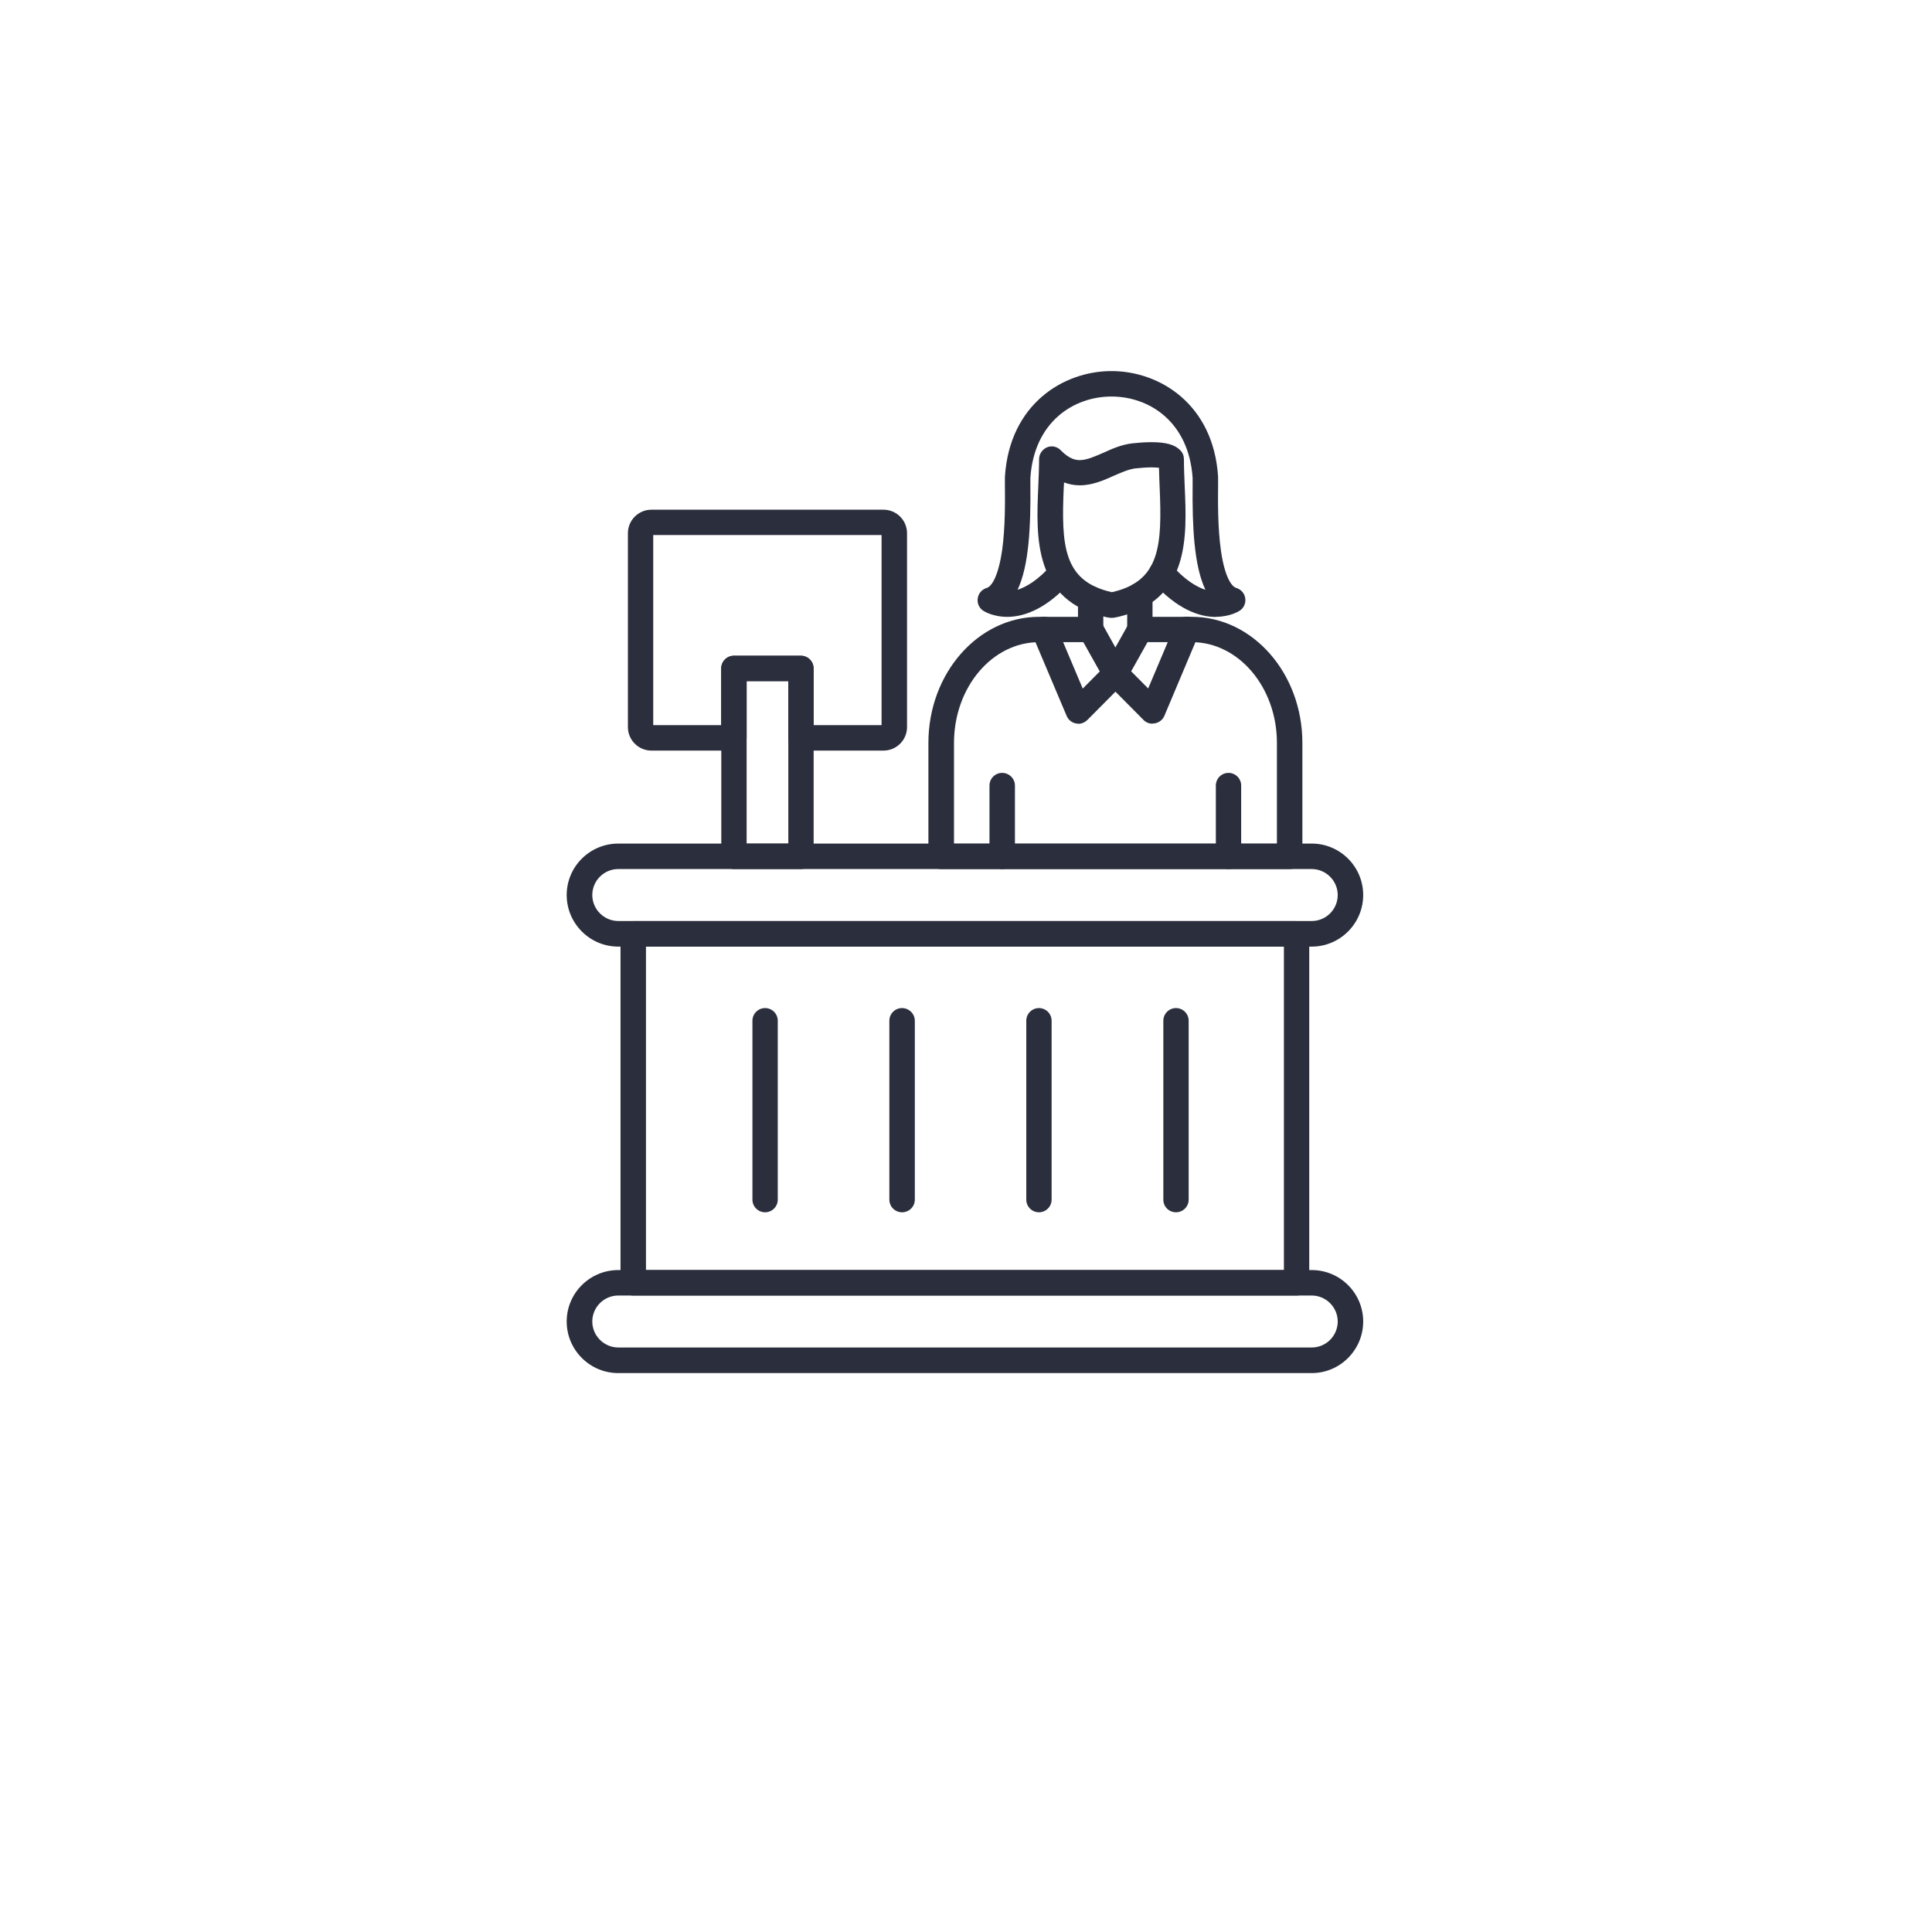 <svg xmlns="http://www.w3.org/2000/svg" xmlns:xlink="http://www.w3.org/1999/xlink" id="Ebene_1" viewBox="0 0 146.46 146.46"><defs><style>      .st0 {        fill: #2b2e3c;        fill-rule: evenodd;      }      .st1 {        clip-path: url(#clippath-4);      }      .st2 {        fill: #fff;      }      .st3 {        fill: none;      }      .st4 {        clip-path: url(#clippath-1);      }      .st5 {        clip-path: url(#clippath-3);      }      .st6 {        clip-path: url(#clippath-2);      }      .st7 {        clip-path: url(#clippath);      }    </style><clipPath id="clippath"><rect class="st3" width="146.46" height="146.46"></rect></clipPath><clipPath id="clippath-1"><circle class="st3" cx="73.24" cy="73.23" r="73.23"></circle></clipPath><clipPath id="clippath-2"><rect class="st3" x="42.97" y="63.79" width="60.91" height="8"></rect></clipPath><clipPath id="clippath-3"><rect class="st3" x="42.97" y="95.79" width="60.91" height="8.3"></rect></clipPath><clipPath id="clippath-4"><rect class="st3" x="73.21" y="28.13" width="21.33" height="19.66"></rect></clipPath></defs><g class="st7"><g class="st4"><path class="st2" d="M0,0h146.46v146.46H0V0Z"></path></g></g><g class="st6"><path class="st0" d="M99.44,71.76h-52.57c-2.16,0-3.91-1.76-3.91-3.91s1.75-3.9,3.91-3.9h52.57c2.15,0,3.9,1.75,3.9,3.9s-1.75,3.91-3.9,3.91ZM46.87,65.88c-1.09,0-1.97.89-1.97,1.97s.89,1.97,1.97,1.97h52.57c1.09,0,1.97-.89,1.97-1.97s-.89-1.97-1.97-1.97h-52.57Z"></path></g><path class="st0" d="M98.29,98.21h-50.29c-.53,0-.96-.43-.96-.96v-26.45c0-.54.43-.97.96-.97h50.29c.54,0,.96.43.96.97v26.45c0,.53-.43.96-.96.96ZM48.97,96.28h48.36v-24.52h-48.36v24.52Z"></path><g class="st5"><path class="st0" d="M99.44,104.09h-52.57c-2.16,0-3.91-1.76-3.91-3.91s1.75-3.9,3.91-3.9h52.57c2.15,0,3.9,1.75,3.9,3.9s-1.75,3.91-3.9,3.91ZM46.87,98.21c-1.09,0-1.97.89-1.97,1.97s.89,1.97,1.97,1.97h52.57c1.09,0,1.97-.89,1.97-1.97s-.89-1.97-1.97-1.97h-52.57Z"></path></g><path class="st0" d="M60.72,65.88h-5.08c-.53,0-.96-.43-.96-.96v-14.25c0-.53.43-.96.96-.96h5.08c.53,0,.96.43.96.96v14.25c0,.53-.43.96-.96.96ZM56.6,63.95h3.16v-12.32h-3.16v12.32Z"></path><path class="st0" d="M66.98,56.9h-6.26c-.53,0-.96-.43-.96-.96v-4.3h-3.16v4.3c0,.53-.43.96-.96.96h-6.26c-.98,0-1.78-.8-1.78-1.78v-14.7c0-.98.8-1.78,1.78-1.78h17.6c.98,0,1.78.8,1.78,1.78v14.7c0,.98-.8,1.78-1.78,1.78ZM61.68,54.97h5.15v-14.41h-17.31v14.41h5.15v-4.3c0-.53.43-.96.96-.96h5.08c.53,0,.96.43.96.96v4.3h0Z"></path><path class="st0" d="M86.41,48.68c-.53,0-.96-.43-.96-.96v-2.61c0-.53.43-.96.96-.96s.96.43.96.96v2.61c0,.53-.43.96-.96.96ZM82.68,48.68c-.53,0-.96-.43-.96-.96v-2.33c0-.54.43-.97.96-.97s.96.43.96.97v2.33c0,.53-.43.96-.96.96Z"></path><path class="st0" d="M97.75,65.88h-26.41c-.53,0-.96-.43-.96-.96v-8.6c0-5.27,3.76-9.56,8.39-9.56h3.92c.53,0,.96.43.96.96s-.43.96-.96.96h-3.92c-3.56,0-6.45,3.43-6.45,7.64v7.64h24.48v-7.64c0-4.21-2.9-7.64-6.45-7.64h-3.92c-.53,0-.96-.43-.96-.96s.43-.96.96-.96h3.92c4.62,0,8.38,4.29,8.38,9.56v8.6c0,.53-.43.96-.96.96h-.02Z"></path><path class="st0" d="M81.74,54.86c-.06,0-.12-.01-.18-.02-.32-.06-.58-.28-.7-.57l-2.61-6.17c-.21-.49.02-1.06.52-1.27.49-.21,1.05.03,1.26.52l2.05,4.85,1.29-1.3-1.52-2.71c-.26-.46-.09-1.05.38-1.31s1.05-.09,1.31.38l1.86,3.34c.21.38.15.84-.16,1.15l-2.81,2.83c-.19.18-.43.29-.69.29h0Z"></path><path class="st0" d="M87.36,54.86c-.26,0-.5-.1-.68-.29l-2.81-2.83c-.3-.31-.36-.78-.16-1.15l1.87-3.34c.26-.47.84-.64,1.31-.38s.64.85.38,1.31l-1.52,2.71,1.29,1.3,2.05-4.85c.21-.49.77-.72,1.27-.52.49.21.72.78.51,1.27l-2.6,6.17c-.13.3-.39.51-.71.57-.06.01-.12.02-.18.02h-.02Z"></path><path class="st0" d="M84.28,46.84c-.15,0-.28-.03-.4-.05-5.55-1.22-5.34-6.05-5.17-9.92.03-.72.06-1.4.06-2.06,0-.39.24-.74.6-.9.36-.15.78-.06,1.05.23.64.66,1.13.74,1.43.74.54,0,1.15-.28,1.8-.56.68-.31,1.39-.62,2.18-.71.36-.04.91-.09,1.46-.09,1.1,0,1.78.19,2.19.62.18.18.27.42.27.67,0,.66.03,1.34.06,2.06.17,3.86.39,8.67-5.12,9.91h-.04c-.11.04-.23.06-.39.06h.02ZM80.66,36.58c0,.13-.01.24-.02.36-.19,4.4-.05,7.13,3.64,7.95h.02c3.66-.83,3.8-3.55,3.61-7.95-.02-.49-.04-.98-.05-1.48-.14-.01-.31-.03-.55-.03-.46,0-.94.05-1.25.08-.49.06-1.04.3-1.61.55-.76.34-1.63.73-2.58.73-.42,0-.82-.07-1.21-.22h0Z"></path><g class="st1"><path class="st0" d="M92.17,46.77c-1.2,0-2.91-.53-4.82-2.68-.36-.4-.32-1.01.07-1.36.4-.35,1.01-.32,1.36.07,1.04,1.17,1.92,1.69,2.6,1.91-.87-1.83-1-4.82-.97-7.92v-.56c-.29-4.26-3.29-6.17-6.15-6.17s-5.87,1.91-6.15,6.17v.56c.03,3.1-.1,6.08-.97,7.92.68-.22,1.56-.74,2.6-1.91.35-.4.96-.43,1.36-.07.4.35.43.96.08,1.36-3.65,4.09-6.52,2.29-6.64,2.21-.31-.2-.48-.57-.42-.94.05-.38.32-.68.68-.79.39-.11.89-.93,1.17-2.87.24-1.71.22-3.7.21-4.89v-.67c.35-5.5,4.43-8.01,8.08-8.01s7.73,2.51,8.08,8.01v.67c-.01,1.19-.03,3.18.21,4.89.27,1.94.78,2.76,1.17,2.87.36.11.63.41.68.79.05.37-.11.74-.43.94-.06.04-.73.46-1.81.46h.01Z"></path></g><path class="st0" d="M75.97,65.88c-.53,0-.96-.43-.96-.96v-5.37c0-.53.43-.96.96-.96s.97.43.97.96v5.37c0,.53-.43.96-.97.96Z"></path><path class="st0" d="M93.13,65.88c-.54,0-.96-.43-.96-.96v-5.37c0-.53.43-.96.96-.96s.96.43.96.96v5.37c0,.53-.43.96-.96.96Z"></path><path class="st0" d="M58,91.9c-.53,0-.96-.43-.96-.96v-13.56c0-.53.43-.96.96-.96s.96.43.96.96v13.56c0,.53-.43.96-.96.96Z"></path><path class="st0" d="M68.38,91.9c-.53,0-.96-.43-.96-.96v-13.56c0-.53.43-.96.96-.96s.97.43.97.96v13.56c0,.53-.43.96-.97.96Z"></path><path class="st0" d="M78.76,91.9c-.53,0-.96-.43-.96-.96v-13.56c0-.53.43-.96.96-.96s.96.43.96.96v13.56c0,.53-.43.96-.96.96Z"></path><path class="st0" d="M89.15,91.9c-.54,0-.96-.43-.96-.96v-13.56c0-.53.43-.96.96-.96s.96.43.96.96v13.56c0,.53-.43.96-.96.96Z"></path></svg>